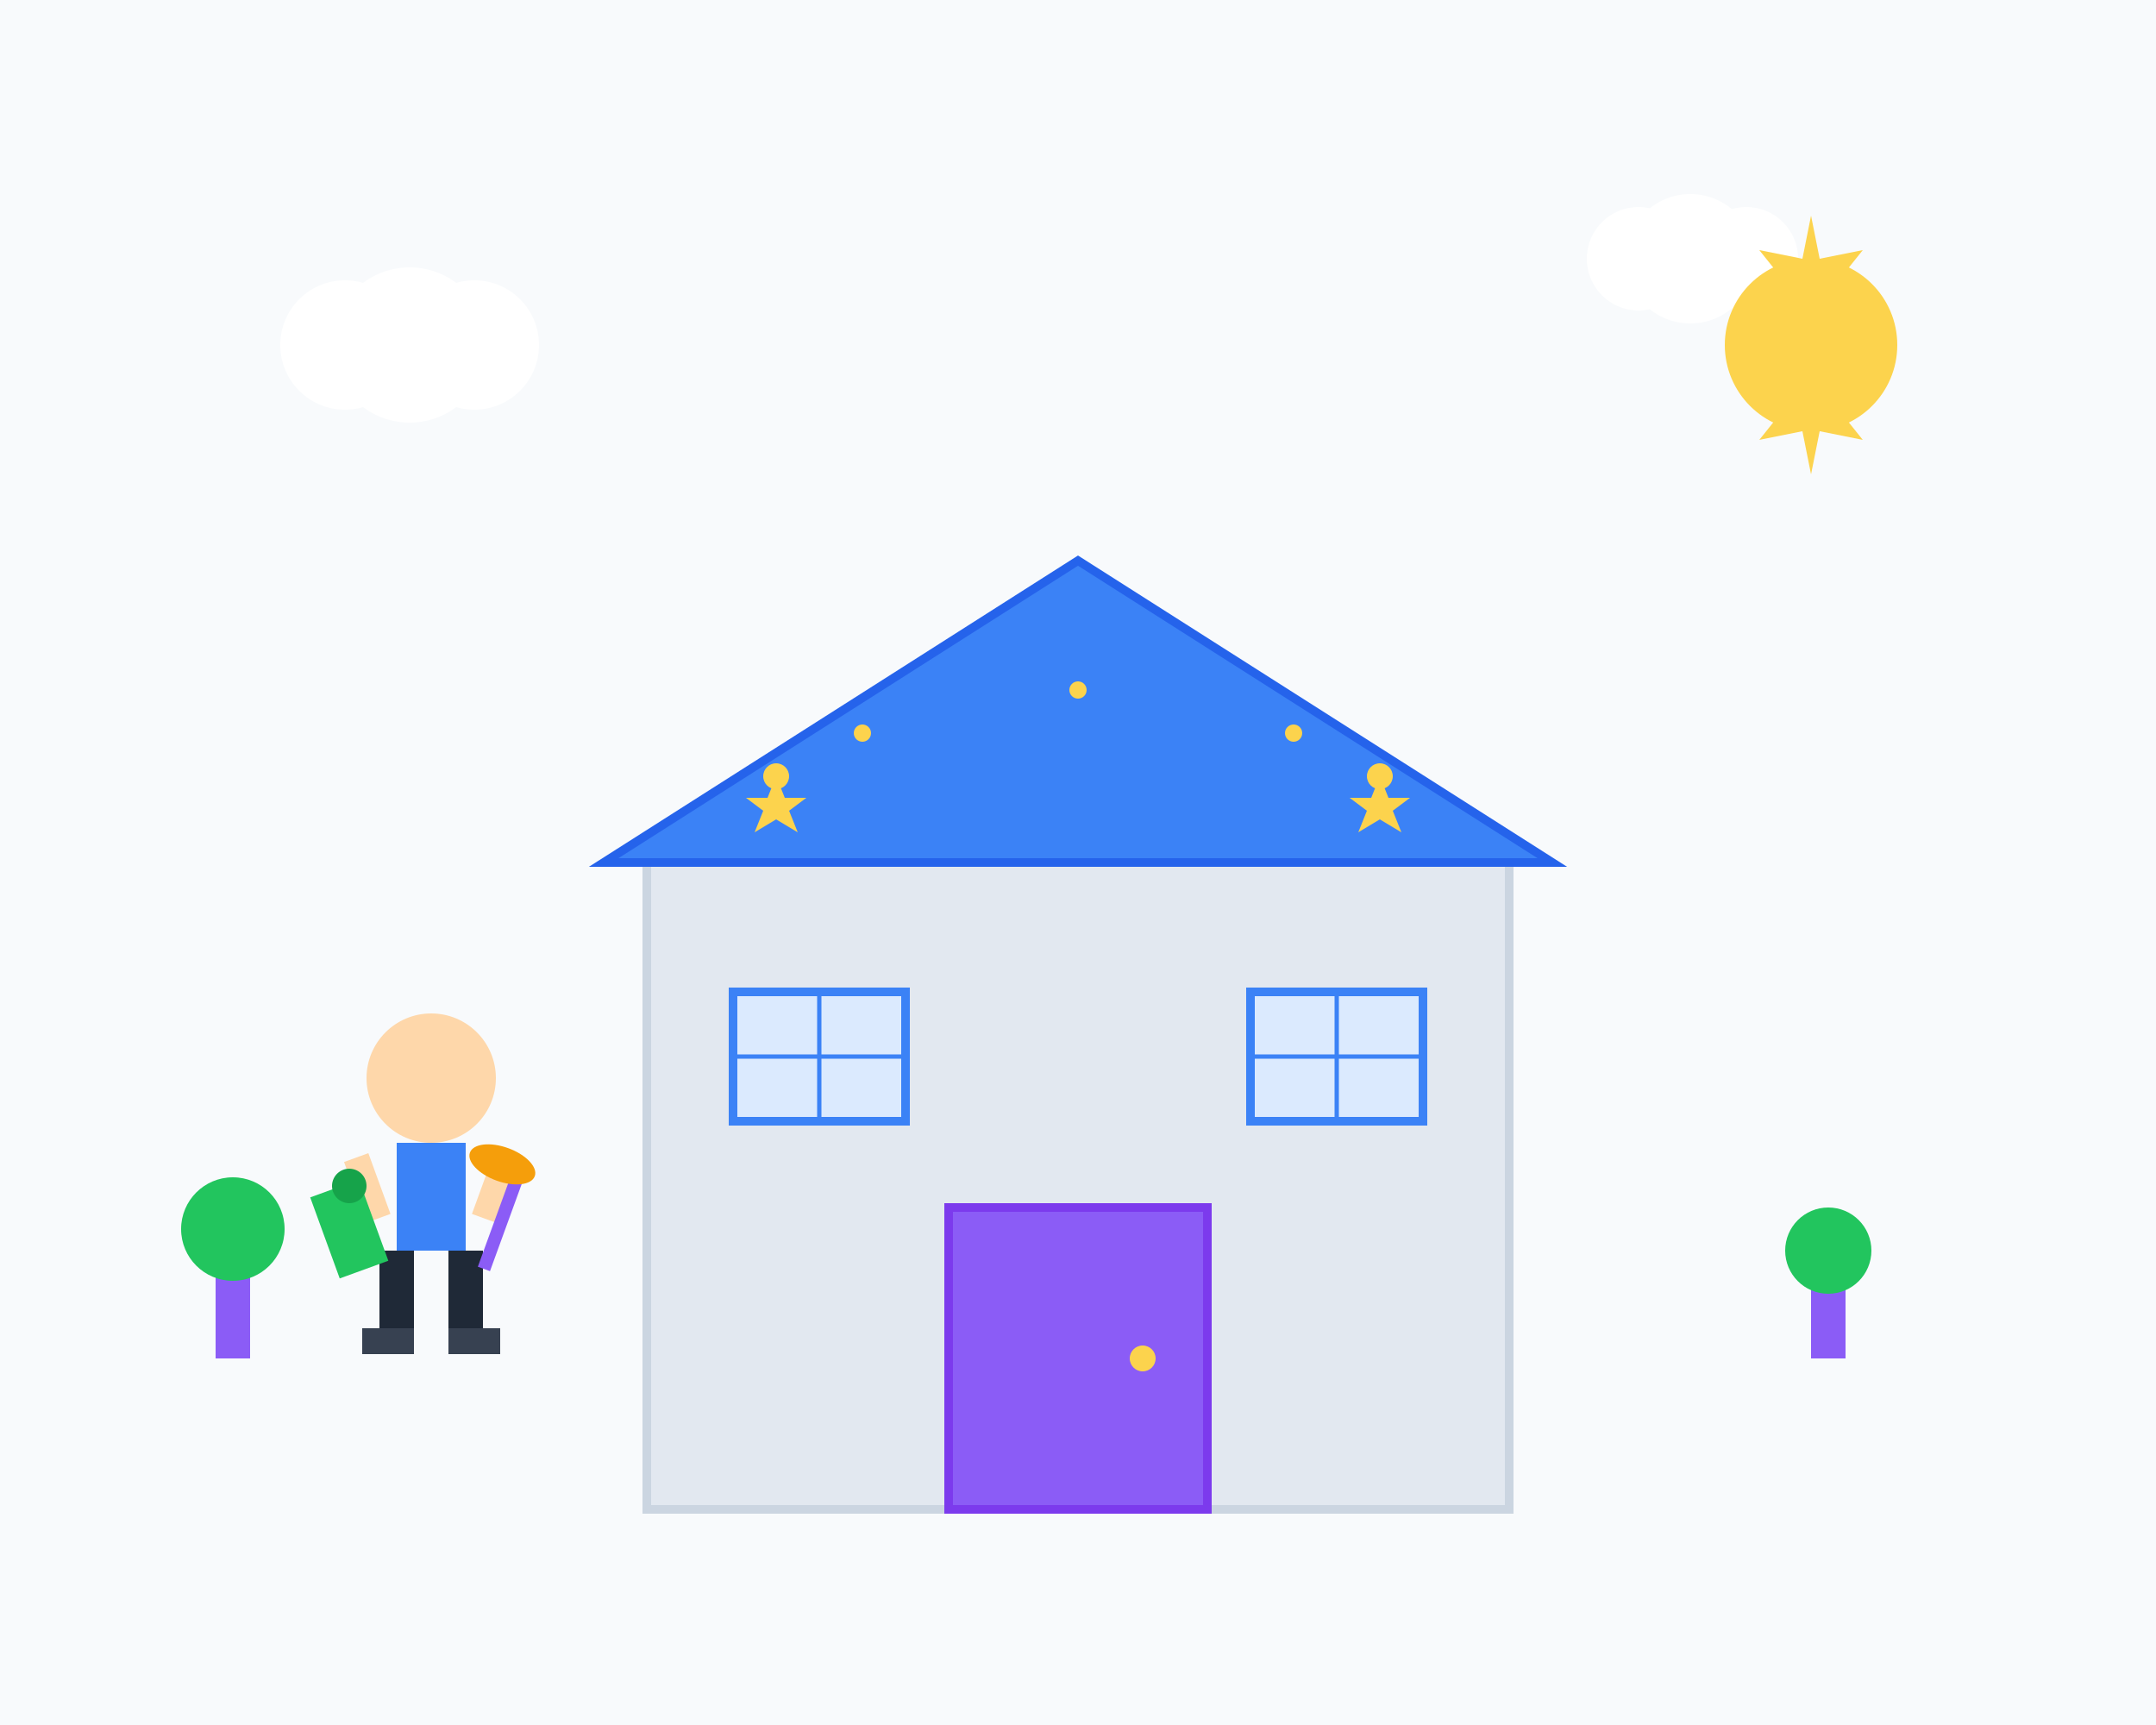 <svg width="500" height="400" viewBox="0 0 500 400" fill="none" xmlns="http://www.w3.org/2000/svg">
  <!-- Background -->
  <rect width="500" height="400" fill="#F8FAFC"/>
  
  <!-- House -->
  <rect x="150" y="200" width="200" height="150" fill="#E2E8F0" stroke="#CBD5E1" stroke-width="2"/>
  <polygon points="140,200 250,130 360,200" fill="#3B82F6" stroke="#2563EB" stroke-width="2"/>
  
  <!-- Door -->
  <rect x="220" y="280" width="60" height="70" fill="#8B5CF6" stroke="#7C3AED" stroke-width="2"/>
  <circle cx="265" cy="315" r="3" fill="#FCD34D"/>
  
  <!-- Windows -->
  <rect x="170" y="230" width="40" height="30" fill="#DBEAFE" stroke="#3B82F6" stroke-width="2"/>
  <rect x="290" y="230" width="40" height="30" fill="#DBEAFE" stroke="#3B82F6" stroke-width="2"/>
  <line x1="190" y1="230" x2="190" y2="260" stroke="#3B82F6" stroke-width="1"/>
  <line x1="170" y1="245" x2="210" y2="245" stroke="#3B82F6" stroke-width="1"/>
  <line x1="310" y1="230" x2="310" y2="260" stroke="#3B82F6" stroke-width="1"/>
  <line x1="290" y1="245" x2="330" y2="245" stroke="#3B82F6" stroke-width="1"/>
  
  <!-- Cleaning person -->
  <circle cx="100" cy="250" r="15" fill="#FED7AA"/>
  <rect x="92" y="265" width="16" height="25" fill="#3B82F6"/>
  <rect x="88" y="290" width="8" height="20" fill="#1F2937"/>
  <rect x="104" y="290" width="8" height="20" fill="#1F2937"/>
  <rect x="84" y="308" width="12" height="6" fill="#374151"/>
  <rect x="104" y="308" width="12" height="6" fill="#374151"/>
  
  <!-- Arms -->
  <rect x="82" y="268" width="6" height="15" fill="#FED7AA" transform="rotate(-20 85 275)"/>
  <rect x="112" y="268" width="6" height="15" fill="#FED7AA" transform="rotate(20 115 275)"/>
  
  <!-- Cleaning supplies -->
  <rect x="75" y="275" width="12" height="20" fill="#22C55E" transform="rotate(-20 81 285)"/>
  <circle cx="81" cy="275" r="4" fill="#16A34A" transform="rotate(-20 81 275)"/>
  
  <!-- Mop -->
  <rect x="115" y="270" width="3" height="25" fill="#8B5CF6" transform="rotate(20 116.5 282.5)"/>
  <ellipse cx="116.5" cy="270" rx="8" ry="4" fill="#F59E0B" transform="rotate(20 116.5 270)"/>
  
  <!-- Sparkles/Clean effects -->
  <circle cx="180" cy="180" r="3" fill="#FCD34D"/>
  <circle cx="200" cy="170" r="2" fill="#FCD34D"/>
  <circle cx="320" cy="180" r="3" fill="#FCD34D"/>
  <circle cx="300" cy="170" r="2" fill="#FCD34D"/>
  <circle cx="250" cy="160" r="2" fill="#FCD34D"/>
  
  <!-- Star sparkles -->
  <path d="M180 180L182 185L187 185L183 188L185 193L180 190L175 193L177 188L173 185L178 185Z" fill="#FCD34D"/>
  <path d="M320 180L322 185L327 185L323 188L325 193L320 190L315 193L317 188L313 185L318 185Z" fill="#FCD34D"/>
  
  <!-- Trees -->
  <rect x="50" y="290" width="8" height="25" fill="#8B5CF6"/>
  <circle cx="54" cy="285" r="12" fill="#22C55E"/>
  
  <rect x="420" y="295" width="8" height="20" fill="#8B5CF6"/>
  <circle cx="424" cy="290" r="10" fill="#22C55E"/>
  
  <!-- Clouds -->
  <circle cx="80" cy="80" r="15" fill="white"/>
  <circle cx="95" cy="80" r="18" fill="white"/>
  <circle cx="110" cy="80" r="15" fill="white"/>
  
  <circle cx="380" cy="60" r="12" fill="white"/>
  <circle cx="392" cy="60" r="15" fill="white"/>
  <circle cx="405" cy="60" r="12" fill="white"/>
  
  <!-- Sun -->
  <circle cx="420" cy="80" r="20" fill="#FCD34D"/>
  <path d="M420 50L422 60L432 58L424 68L434 70L424 80L434 90L424 92L432 102L422 100L420 110L418 100L408 102L416 92L406 90L416 80L406 70L416 68L408 58L418 60Z" fill="#FCD34D"/>
</svg>
